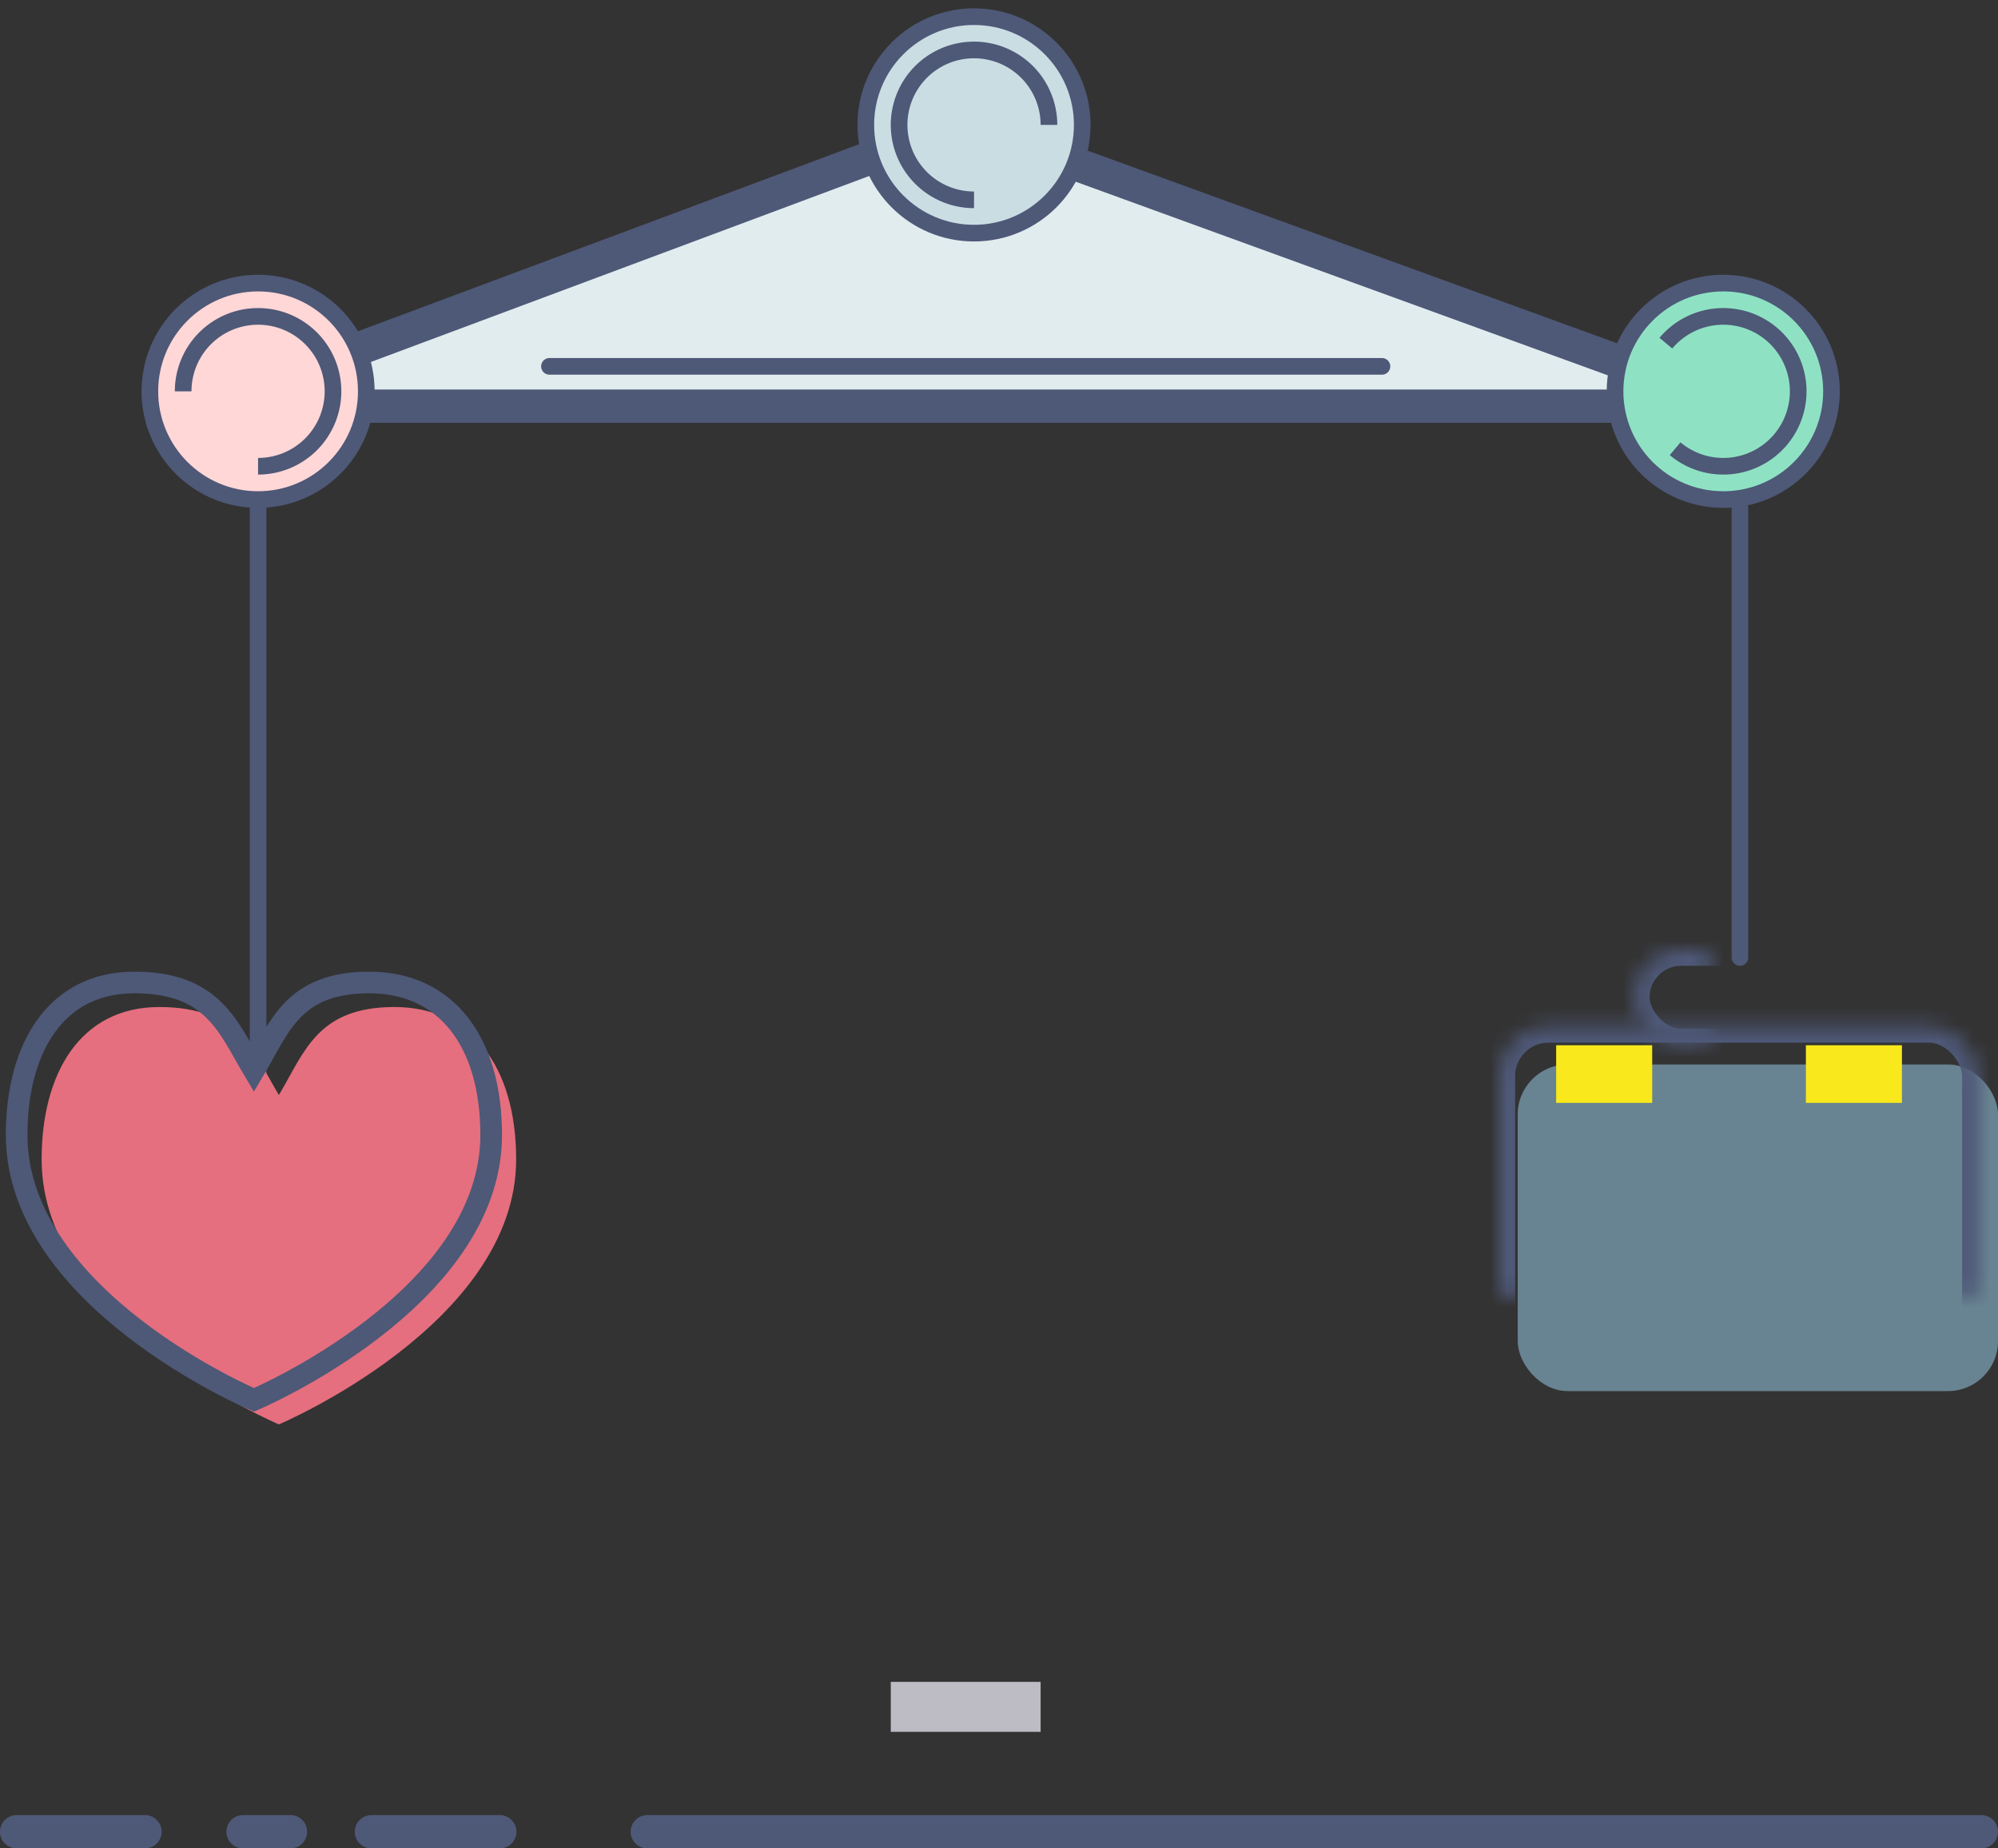 <svg height="111" viewBox="0 0 120 111" width="120" xmlns="http://www.w3.org/2000/svg" xmlns:xlink="http://www.w3.org/1999/xlink"><rect x="0" y="0" width="120" height="111" fill="#333333" stroke="none"/><defs><path id="a" d="m54 9h8l3 101h-14z"/><mask id="b" fill="#fff" height="101" width="14" x="0" y="0"><use xlink:href="#a"/></mask><rect id="c" height="8" rx="2.308" width="50" x="33" y="102"/><mask id="d" fill="#fff" height="8" width="50" x="0" y="0"><use xlink:href="#c"/></mask><rect id="e" height="20.769" rx="3" width="28.846" y="4.615"/><mask id="f" fill="#fff" height="20.769" width="28.846" x="0" y="0"><use xlink:href="#e"/></mask><rect id="g" height="5.769" rx="2.885" width="12.692" x="8.077"/><mask id="h" fill="#fff" height="5.769" width="12.692" x="0" y="0"><use xlink:href="#g"/></mask></defs><g fill="none" fill-rule="evenodd" transform="translate(0 1)"><use fill="#eceff5" mask="url(#b)" stroke="#4e5877" stroke-width="4" xlink:href="#a"/><path d="m53.5 100h9v3h-9z" fill="#bdbbc3"/><g stroke="#4e5877"><use fill="#e1ecef" mask="url(#d)" stroke-width="4" xlink:href="#c"/><path d="m55.04 7.443c1.555-.58 4.078-.592 5.634-.026l41.09 14.95c1.556.566 1.477 1.025-.175 1.025h-86.298c-1.653 0-1.726-.472-.177-1.05l39.927-14.9z" fill="#e1ecef" stroke-width="2"/><circle cx="15.5" cy="22.5" fill="#ffd7d7" r="6.5"/><circle cx="103.5" cy="22.5" fill="#8ee2c3" r="6.5"/><circle cx="58.5" cy="6.5" fill="#cadde3" r="6.5"/><path d="m63 6.5a4.5 4.5 0 1 0 -4.5 4.5" fill="#cadde3"/><path d="m15.5 27a4.5 4.5 0 1 0 -4.5-4.5" fill="#ffd7d7"/><path d="m100.607 25.947a4.5 4.5 0 1 0 -.554-6.34" fill="#8ee2c3"/><path d="m33 21h50m-67.5 8.5v35.171m89-35.171v27" stroke-linecap="round"/></g><path d="m16.75 84.538s14.25-6.02 14.25-15.91c0-5.59-2.696-9.154-7.318-9.154-4.621 0-5.391 2.704-6.932 5.284-1.54-2.58-2.424-5.284-7.181-5.284-4.758 0-7.069 3.994-7.069 9.154 0 9.89 14.25 15.91 14.25 15.91z" fill="#e56f7e"/><path d="m15.25 83.064s14.25-6.02 14.25-15.91c0-5.59-2.696-9.154-7.318-9.154-4.621 0-5.391 2.704-6.932 5.284-1.54-2.58-2.424-5.284-7.181-5.284-4.759 0-7.069 3.994-7.069 9.154 0 9.89 14.25 15.91 14.25 15.91z" stroke="#4e5877" stroke-width="1.3"/><g transform="translate(90 56)"><rect fill="#688391" height="19.615" rx="3" width="28.846" x="1.154" y="6.923"/><use mask="url(#f)" stroke="#4e5877" stroke-width="2" xlink:href="#e"/><use mask="url(#h)" stroke="#4e5877" stroke-width="2" xlink:href="#g"/><path d="m3.462 5.769h5.769v3.462h-5.769zm15 0h5.769v3.462h-5.769z" fill="#f8e81c"/></g><path d="m37.876 109c0-.552.442-1 1.01-1h80.105c.557 0 1.009.444 1.009 1 0 .552-.442 1-1.009 1h-80.106a1.002 1.002 0 0 1 -1.009-1zm-16.567 0c0-.552.442-1 1.002-1h7.707a.999.999 0 1 1 0 2h-7.708a.999.999 0 0 1 -1.002-1zm-7.712 0c0-.552.448-1 1.006-1h2.843a1 1 0 1 1 0 2h-2.843a1 1 0 0 1 -1.006-1zm-13.597 0c0-.552.443-1 1.003-1h7.706a.999.999 0 1 1 0 2h-7.706a.999.999 0 0 1 -1.003-1z" fill="#4e5877"/></g></svg>
